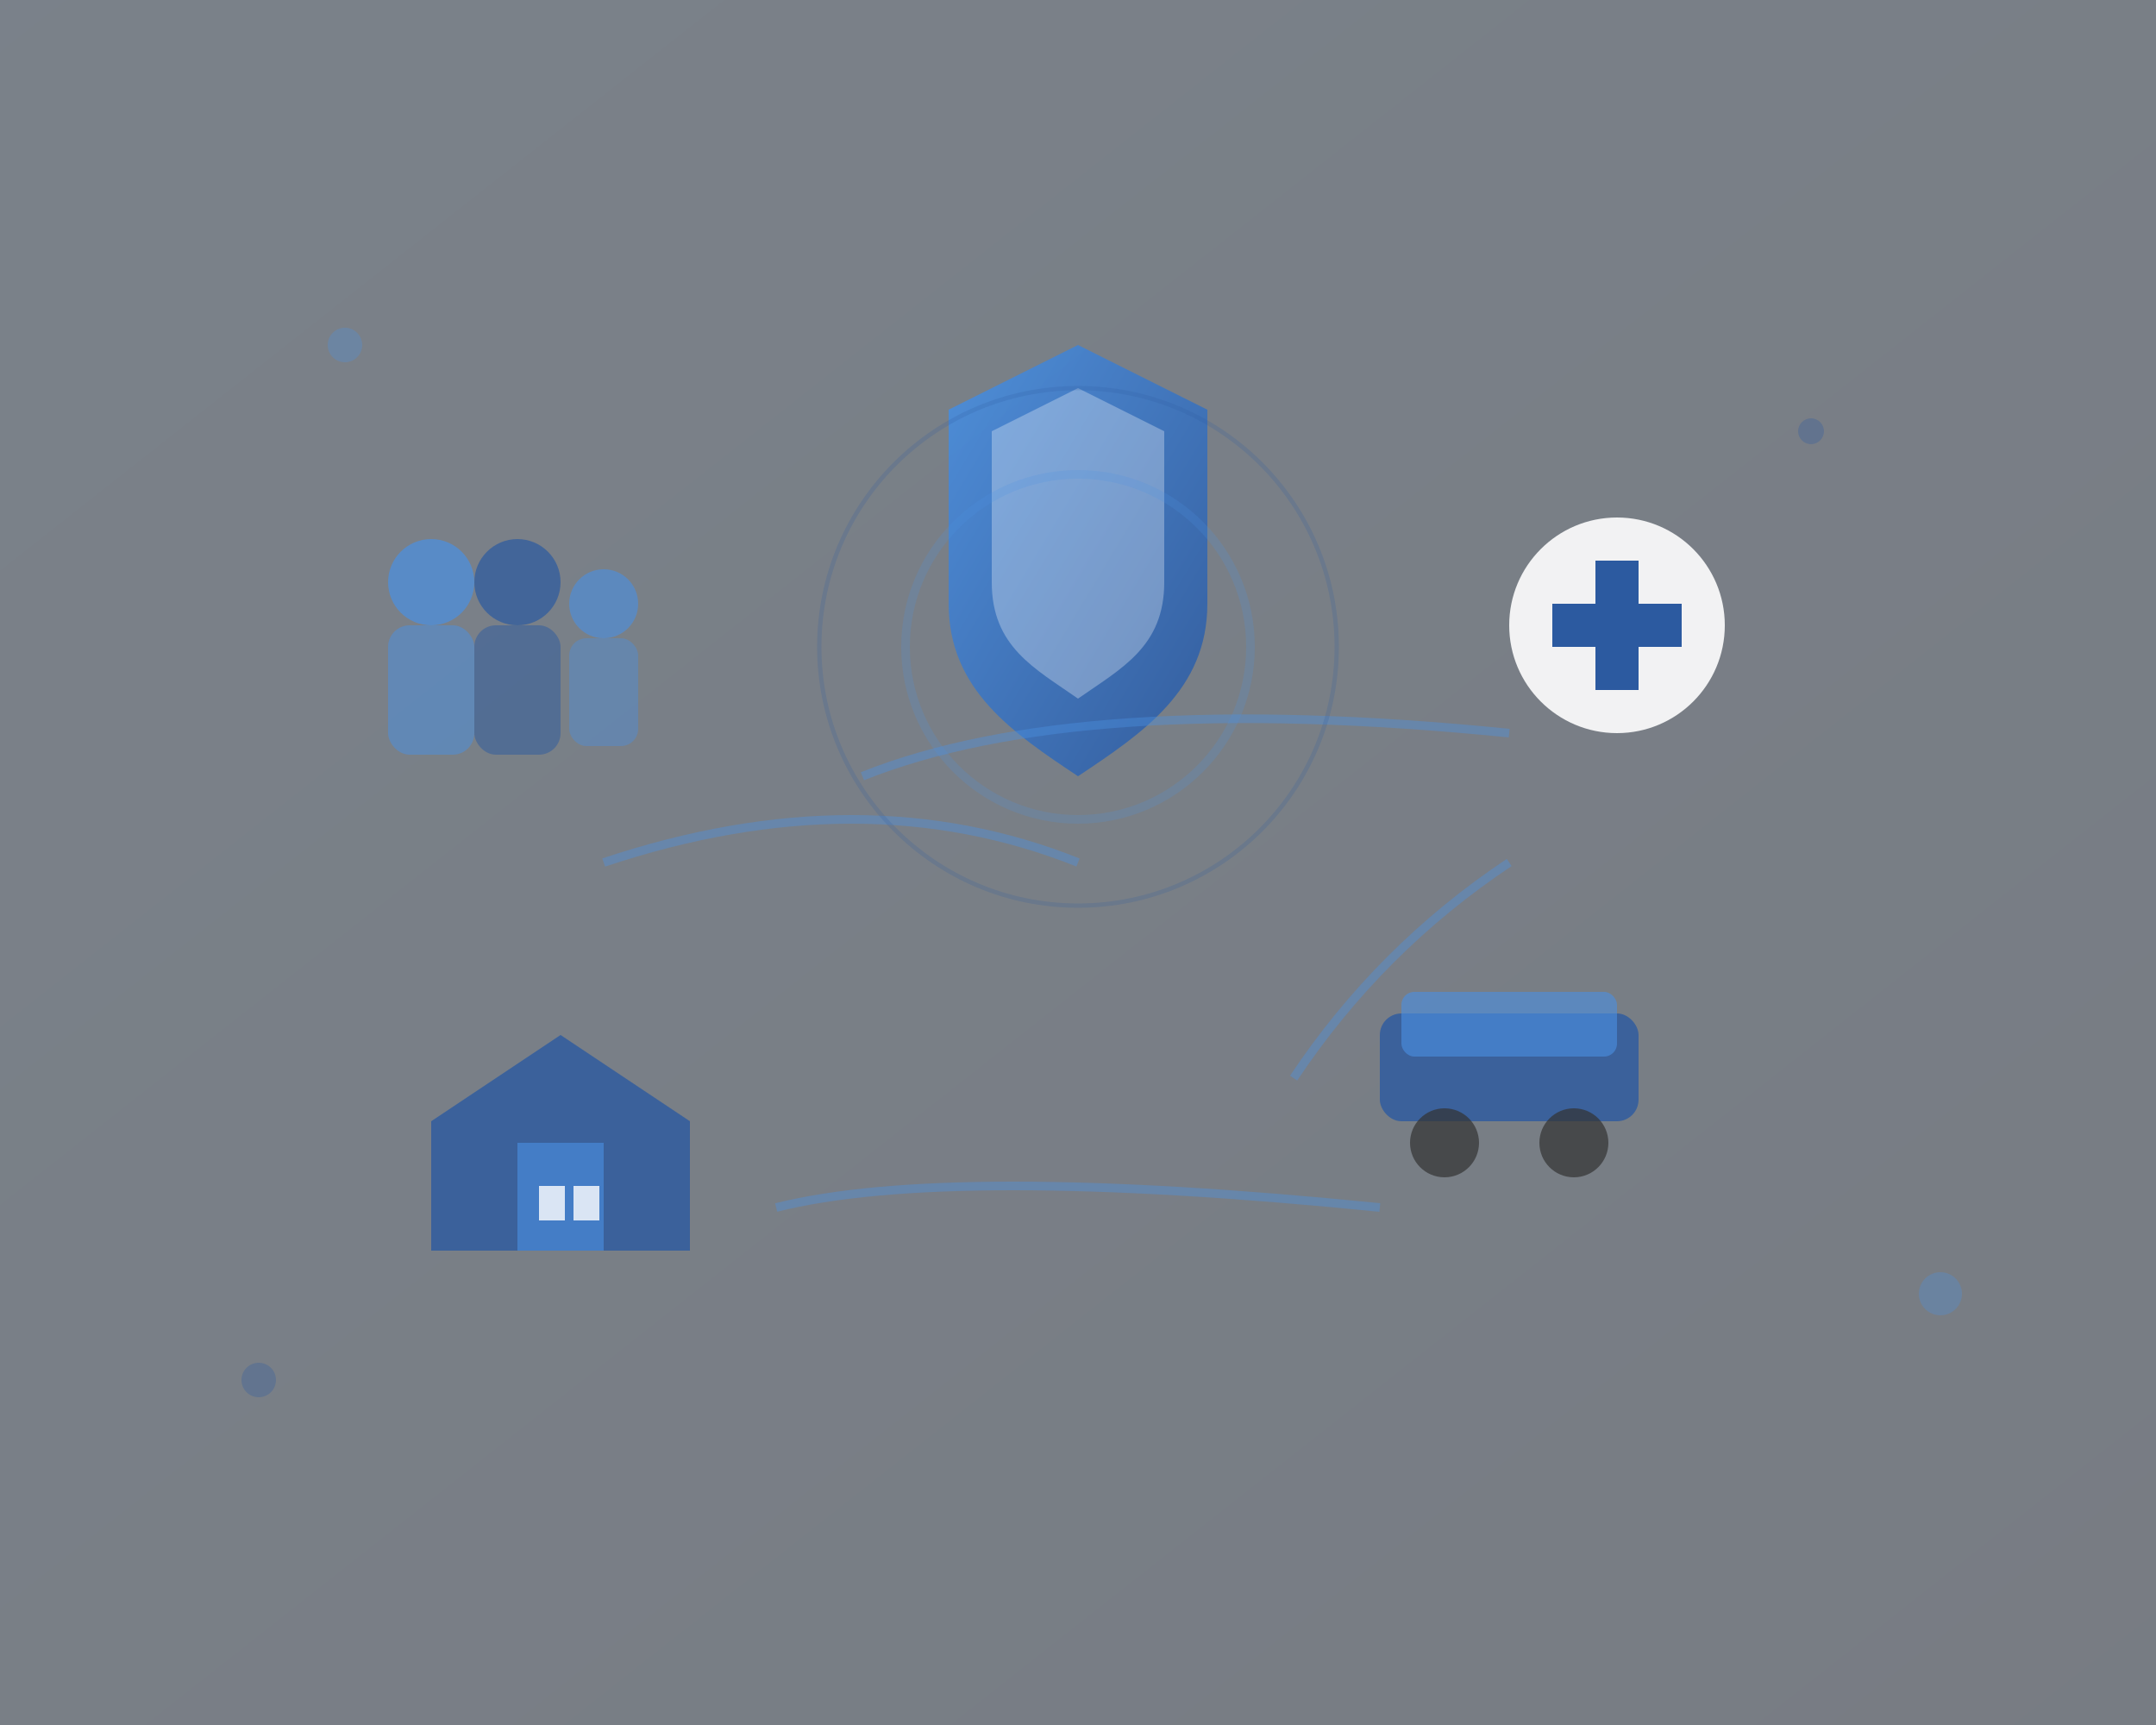 <svg width="500" height="400" viewBox="0 0 500 400" fill="none" xmlns="http://www.w3.org/2000/svg">
    <rect x="0" y="0" width="500" height="400" fill="#808080" stroke="none"/>
    <!-- Background -->
    <rect width="500" height="400" fill="url(#gradient1)"/>
    
    <!-- Definitions -->
    <defs>
        <linearGradient id="gradient1" x1="0%" y1="0%" x2="100%" y2="100%">
            <stop offset="0%" style="stop-color:#4a90e2;stop-opacity:0.1"/>
            <stop offset="100%" style="stop-color:#2c5aa0;stop-opacity:0.1"/>
        </linearGradient>
        
        <linearGradient id="gradient2" x1="0%" y1="0%" x2="100%" y2="100%">
            <stop offset="0%" style="stop-color:#4a90e2;stop-opacity:1"/>
            <stop offset="100%" style="stop-color:#2c5aa0;stop-opacity:1"/>
        </linearGradient>
    </defs>
    
    <!-- Main Shield -->
    <g transform="translate(200, 80)">
        <path d="M50 0L80 15V60C80 80 65 90 50 100C35 90 20 80 20 60V15L50 0Z" 
              fill="url(#gradient2)" opacity="0.9"/>
        <path d="M50 10L70 20V55C70 70 60 75 50 82C40 75 30 70 30 55V20L50 10Z" 
              fill="white" opacity="0.3"/>
    </g>
    
    <!-- Car Icon -->
    <g transform="translate(320, 220)">
        <rect x="0" y="15" width="60" height="25" rx="5" fill="#2c5aa0" opacity="0.8"/>
        <rect x="5" y="10" width="50" height="15" rx="3" fill="#4a90e2" opacity="0.6"/>
        <circle cx="15" cy="45" r="8" fill="#333" opacity="0.7"/>
        <circle cx="45" cy="45" r="8" fill="#333" opacity="0.7"/>
    </g>
    
    <!-- House Icon -->
    <g transform="translate(100, 240)">
        <polygon points="30,0 60,20 60,50 0,50 0,20" fill="#2c5aa0" opacity="0.8"/>
        <rect x="20" y="25" width="20" height="25" fill="#4a90e2" opacity="0.6"/>
        <rect x="25" y="35" width="6" height="8" fill="white" opacity="0.8"/>
        <rect x="33" y="35" width="6" height="8" fill="white" opacity="0.8"/>
    </g>
    
    <!-- Family Icon -->
    <g transform="translate(80, 120)">
        <circle cx="20" cy="15" r="10" fill="#4a90e2" opacity="0.7"/>
        <circle cx="40" cy="15" r="10" fill="#2c5aa0" opacity="0.7"/>
        <circle cx="60" cy="20" r="8" fill="#4a90e2" opacity="0.6"/>
        <rect x="10" y="25" width="20" height="30" rx="5" fill="#4a90e2" opacity="0.5"/>
        <rect x="30" y="25" width="20" height="30" rx="5" fill="#2c5aa0" opacity="0.5"/>
        <rect x="52" y="28" width="16" height="25" rx="4" fill="#4a90e2" opacity="0.4"/>
    </g>
    
    <!-- Medical Cross -->
    <g transform="translate(350, 120)">
        <circle cx="25" cy="25" r="25" fill="white" opacity="0.9"/>
        <rect x="20" y="10" width="10" height="30" fill="#2c5aa0"/>
        <rect x="10" y="20" width="30" height="10" fill="#2c5aa0"/>
    </g>
    
    <!-- Connecting Lines -->
    <g stroke="#4a90e2" stroke-width="2" opacity="0.4" fill="none">
        <path d="M140 200 Q200 180 250 200"/>
        <path d="M300 250 Q320 220 350 200"/>
        <path d="M200 180 Q250 160 350 170"/>
        <path d="M180 280 Q220 270 320 280"/>
    </g>
    
    <!-- Floating Elements -->
    <g opacity="0.3">
        <circle cx="80" cy="80" r="4" fill="#4a90e2">
            <animate attributeName="cy" values="80;70;80" dur="3s" repeatCount="indefinite"/>
        </circle>
        <circle cx="420" cy="100" r="3" fill="#2c5aa0">
            <animate attributeName="cy" values="100;110;100" dur="4s" repeatCount="indefinite"/>
        </circle>
        <circle cx="450" cy="300" r="5" fill="#4a90e2">
            <animate attributeName="cy" values="300;290;300" dur="3.5s" repeatCount="indefinite"/>
        </circle>
        <circle cx="60" cy="320" r="4" fill="#2c5aa0">
            <animate attributeName="cy" values="320;330;320" dur="4.5s" repeatCount="indefinite"/>
        </circle>
    </g>
    
    <!-- Protection Wave Effect -->
    <g transform="translate(250, 150)" opacity="0.2">
        <circle cx="0" cy="0" r="40" fill="none" stroke="#4a90e2" stroke-width="2">
            <animate attributeName="r" values="40;80;40" dur="4s" repeatCount="indefinite"/>
            <animate attributeName="opacity" values="0.2;0;0.2" dur="4s" repeatCount="indefinite"/>
        </circle>
        <circle cx="0" cy="0" r="60" fill="none" stroke="#2c5aa0" stroke-width="1">
            <animate attributeName="r" values="60;100;60" dur="5s" repeatCount="indefinite"/>
            <animate attributeName="opacity" values="0.1;0;0.1" dur="5s" repeatCount="indefinite"/>
        </circle>
    </g>
</svg>
